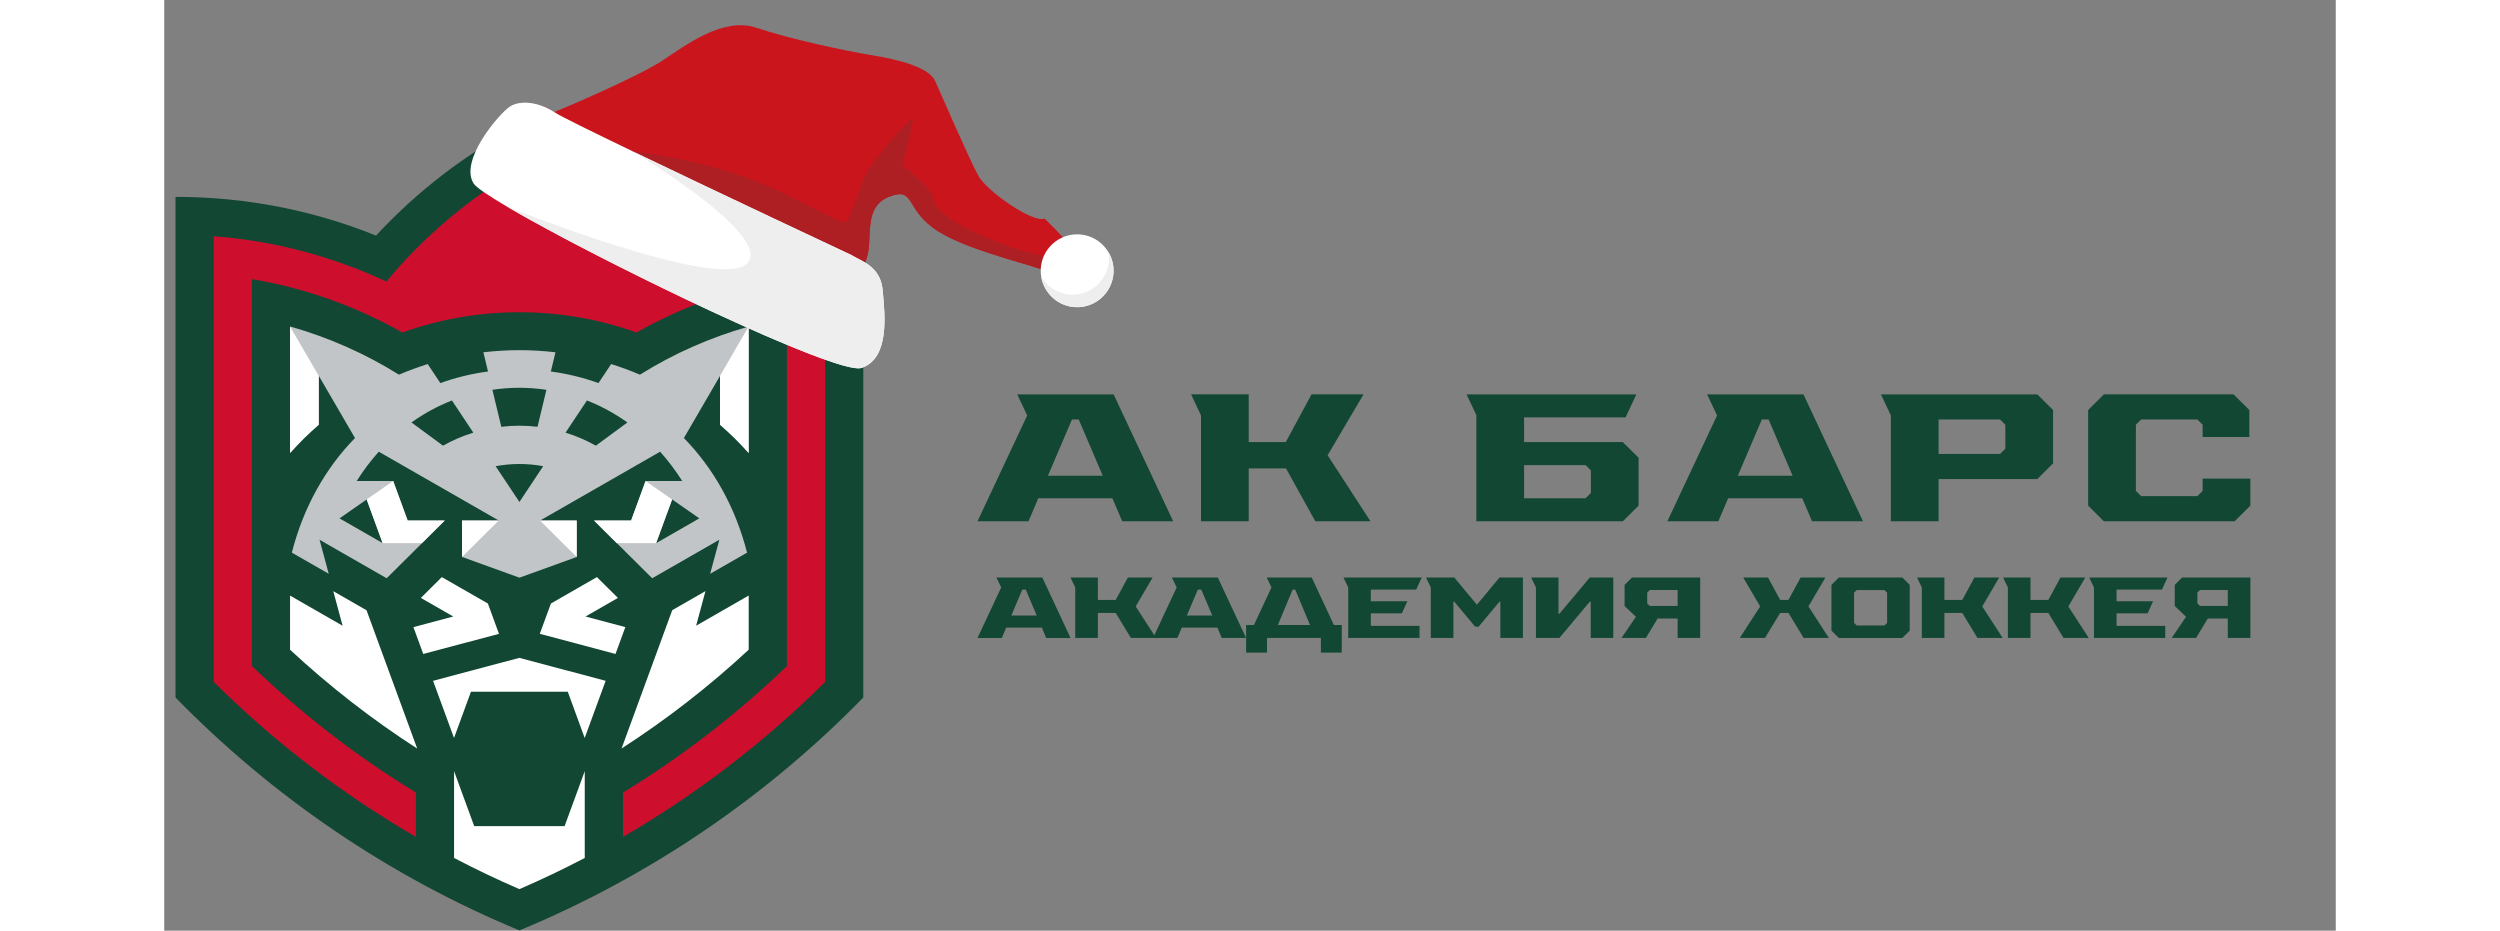 <svg width="137" height="51" viewBox="0 0 119 51" fill="none" xmlns="http://www.w3.org/2000/svg">
<rect x="0" y="0" width="119" height="51" fill="#808080" stroke="none"/>
<path d="M27.323 12.91C25.076 10.484 22.419 8.439 19.464 6.881C16.509 8.439 13.853 10.485 11.606 12.91C8.19 11.533 4.473 10.784 0.618 10.79V38.223C5.922 43.657 12.323 48.028 19.463 50.987C26.604 48.028 33.005 43.657 38.309 38.223V10.789C34.455 10.784 30.739 11.533 27.323 12.91Z" fill="#124734"/>
<path d="M32.029 24.823V17.894C29.922 18.49 27.911 19.38 26.067 20.532C25.555 20.313 25.029 20.12 24.491 19.951L23.797 20.993C22.962 20.692 22.088 20.479 21.186 20.358L21.44 19.305C20.792 19.23 20.134 19.189 19.465 19.189C18.797 19.189 18.137 19.23 17.489 19.305L17.743 20.358C16.841 20.478 15.967 20.692 15.132 20.993L14.438 19.951C13.902 20.12 13.375 20.313 12.863 20.532C11.019 19.381 9.009 18.49 6.902 17.894V24.823C7.388 24.273 7.916 23.755 8.471 23.273V20.596L10.453 24.004C8.839 25.654 7.629 27.789 6.993 30.285L9.015 31.444L8.511 29.578L12.189 31.688L15.374 28.525H13.342L12.549 26.358H10.547C10.913 25.779 11.317 25.243 11.757 24.753L18.334 28.525H16.324V30.521L19.465 31.657L22.607 30.521V28.525H20.597L27.174 24.753C27.613 25.243 28.019 25.779 28.385 26.358H26.383L25.59 28.525H23.555L26.74 31.688L30.42 29.578L29.916 31.444L31.938 30.285C31.301 27.787 30.091 25.654 28.477 24.004L30.459 20.596V23.273C31.015 23.753 31.541 24.273 32.029 24.823ZM11.094 27.37L11.971 29.764L9.606 28.406L11.094 27.37ZM15.276 24.423L13.548 23.15C14.239 22.657 14.982 22.251 15.765 21.945L16.938 23.708C16.358 23.887 15.803 24.127 15.276 24.423ZM19.464 27.507L18.16 25.548C18.585 25.468 19.019 25.427 19.464 25.427C19.908 25.427 20.343 25.468 20.766 25.548L19.464 27.507ZM20.456 23.388C20.13 23.35 19.8 23.328 19.464 23.328C19.127 23.328 18.798 23.349 18.472 23.388L17.983 21.361C18.468 21.289 18.961 21.25 19.464 21.25C19.966 21.25 20.459 21.291 20.944 21.361L20.456 23.388ZM23.652 24.423C23.124 24.127 22.569 23.887 21.991 23.709L23.164 21.946C23.947 22.253 24.691 22.658 25.381 23.152L23.652 24.423ZM29.323 28.406L26.958 29.764L27.834 27.37L29.323 28.406Z" fill="#C1C5C8"/>
<path d="M8.466 20.596V23.273C7.909 23.753 7.383 24.273 6.895 24.823V17.894L8.466 20.596ZM11.967 29.764H14.123L15.369 28.526H13.338L12.545 26.36L11.092 27.37L11.967 29.764ZM16.318 30.523L18.328 28.526H16.318V30.523ZM32.025 17.894V24.823C31.537 24.273 31.011 23.755 30.456 23.273V20.596L32.025 17.894ZM27.83 27.37L26.376 26.36L25.583 28.526H23.551L24.797 29.764H26.952L27.83 27.37ZM22.602 28.526H20.591L22.602 30.523V28.526Z" fill="white"/>
<path d="M26.755 15.428C24.714 12.971 22.247 10.88 19.464 9.264C16.681 10.88 14.214 12.973 12.173 15.428C9.233 14.056 6.032 13.197 2.711 12.945V37.367C6.012 40.646 9.734 43.507 13.791 45.86V43.432C10.543 41.449 7.533 39.12 4.805 36.499V15.296C7.725 15.787 10.512 16.787 13.05 18.221C15.052 17.502 17.21 17.111 19.464 17.111C21.717 17.111 23.875 17.503 25.878 18.221C28.414 16.785 31.203 15.787 34.123 15.296V36.5C31.397 39.122 28.386 41.449 25.139 43.434V45.861C29.195 43.508 32.917 40.647 36.218 37.369V12.946C32.896 13.199 29.696 14.056 26.755 15.428Z" fill="#CE0E2D"/>
<path d="M17.735 33.072L15.212 31.625L14.063 32.766L15.838 33.785L13.655 34.366L14.194 35.837L18.344 34.734L17.735 33.072Z" fill="white"/>
<path d="M9.264 32.397L9.775 34.291L6.895 32.639V35.605C9.048 37.606 11.38 39.422 13.863 41.022L11.086 33.442L9.264 32.397Z" fill="white"/>
<path d="M14.732 37.309L15.88 40.441L16.808 37.908H22.114L23.041 40.441L24.189 37.309L19.46 36.05L14.732 37.309Z" fill="white"/>
<path d="M23.087 33.785L24.862 32.766L23.711 31.625L21.19 33.072L20.58 34.733L24.73 35.837L25.269 34.366L23.087 33.785Z" fill="white"/>
<path d="M29.148 34.288L29.659 32.393L27.838 33.438L25.061 41.018C27.544 39.418 29.875 37.602 32.029 35.603V32.635L29.148 34.288Z" fill="white"/>
<path d="M16.987 45.273L15.883 42.258V47.016C17.052 47.629 18.248 48.199 19.464 48.725C20.679 48.199 21.875 47.629 23.044 47.016V42.258L21.94 45.273H16.987Z" fill="white"/>
<path d="M79.93 24.227H74.52V22.874H80.08L80.672 21.612H71.369L71.904 22.752V28.567H79.93L80.794 27.709V25.084L79.93 24.227ZM78.179 27.017L77.891 27.304H74.52V25.49H77.891L78.179 25.776V27.017ZM114.32 26.227V27.709L113.456 28.567H106.294L105.43 27.709V22.469L106.294 21.61H113.399L114.263 22.469V23.949H111.705V23.274L111.417 22.987H108.335L108.046 23.274V26.903L108.335 27.189H111.417L111.705 26.903V26.227H114.32ZM102.644 21.612H94.076L94.618 22.768V28.567H97.234V26.252H102.644L103.508 25.394V22.469L102.644 21.612ZM100.893 24.588L100.603 24.876H97.234V22.988H100.603L100.893 23.276V24.588ZM46.746 21.612L47.289 22.768L44.567 28.567H47.361L47.9 27.304H51.959L52.498 28.567H55.291L52.026 21.612H46.746ZM48.426 26.071L49.744 22.987H50.114L51.432 26.071H48.426ZM84.551 21.612L85.094 22.768L82.371 28.567H85.164L85.703 27.304H89.762L90.301 28.567H93.094L89.829 21.612H84.551ZM86.231 26.071L87.549 22.987H87.919L89.236 26.071H86.231ZM63.753 24.948L66.102 28.566H63.079L61.473 25.67H59.429V28.566H56.815V22.766L56.271 21.61H59.429V24.226H61.461L62.872 21.61H65.722L63.753 24.948Z" fill="#124734"/>
<path d="M45.865 32.192L45.603 31.648H48.119L49.665 34.961H48.331L48.093 34.393H46.14L45.902 34.961H44.567L45.865 32.192ZM47.812 33.73L47.212 32.31H47.021L46.422 33.73H47.812Z" fill="#124734"/>
<path d="M49.924 32.19L49.663 31.648H51.163V32.877H52.14L52.807 31.648H54.163L53.236 33.233L54.354 34.959H52.973L52.14 33.587H51.163V34.959H49.924V32.19Z" fill="#124734"/>
<path d="M55.482 32.192L55.221 31.648H57.736L59.285 34.959H57.951L57.713 34.392H55.76L55.522 34.959H54.188L55.482 32.192ZM57.431 33.73L56.831 32.31H56.64L56.04 33.73H57.431Z" fill="#124734"/>
<path d="M59.286 34.25H59.715L60.678 32.192L60.416 31.648H62.883L64.098 34.25H64.528V35.764H63.384V34.959H60.431V35.764H59.288V34.25H59.286ZM62.788 34.25L61.978 32.31H61.836L61.026 34.25H62.788Z" fill="#124734"/>
<path d="M64.883 32.19L64.621 31.648H68.909L68.608 32.309H66.121V32.948H68.123L67.823 33.611H66.121V34.297H68.79V34.959H64.883V32.19Z" fill="#124734"/>
<path d="M69.407 32.19L69.145 31.648H70.694L71.933 33.138L73.172 31.648H74.457V34.959H73.219V32.971H73.172L72.028 34.343H71.838L70.694 32.971H70.646V34.959H69.407V32.19Z" fill="#124734"/>
<path d="M75.169 32.19L74.906 31.648H76.406V33.634H76.455L78.121 31.648H79.409V34.959H78.17V32.971H78.121L76.455 34.959H75.169V32.19Z" fill="#124734"/>
<path d="M80.647 33.8L80.027 33.209V32.05L80.432 31.648H84.172V34.959H82.933V33.895H81.837L81.194 34.959H79.859L80.647 33.8ZM82.933 33.208V32.332H81.41L81.267 32.474V33.065L81.41 33.206H82.933V33.208Z" fill="#124734"/>
<path d="M87.458 33.233L86.529 31.648H87.887L88.554 32.877H89.006L89.673 31.648H91.031L90.103 33.233L91.222 34.959H89.841L89.006 33.587H88.554L87.721 34.959H86.339L87.458 33.233Z" fill="#124734"/>
<path d="M91.364 34.558V32.05L91.769 31.648H95.247L95.653 32.05V34.558L95.247 34.961H91.769L91.364 34.558ZM94.27 34.275L94.413 34.133V32.477L94.27 32.335H92.746L92.604 32.477V34.133L92.746 34.275H94.27Z" fill="#124734"/>
<path d="M96.315 32.19L96.054 31.648H97.554V32.877H98.531L99.198 31.648H100.556L99.627 33.233L100.747 34.959H99.364L98.531 33.587H97.554V34.959H96.315V32.19Z" fill="#124734"/>
<path d="M101.032 32.19L100.771 31.648H102.271V32.877H103.248L103.915 31.648H105.273L104.344 33.233L105.462 34.959H104.081L103.248 33.587H102.271V34.959H101.032V32.19Z" fill="#124734"/>
<path d="M105.749 32.19L105.488 31.648H109.776L109.476 32.309H106.988V32.948H108.989L108.69 33.611H106.988V34.297H109.656V34.959H105.749V32.19Z" fill="#124734"/>
<path d="M110.795 33.8L110.177 33.209V32.05L110.581 31.648H114.321V34.959H113.082V33.895H111.987L111.344 34.959H110.009L110.795 33.8ZM113.082 33.208V32.332H111.558L111.416 32.474V33.065L111.558 33.206H113.082V33.208Z" fill="#124734"/>
<path fill-rule="evenodd" clip-rule="evenodd" d="M20.281 6.046C20.281 6.046 20.43 6.185 20.688 6.41C21.264 6.913 22.381 7.842 23.577 8.581C24.39 9.083 27.512 10.491 30.639 11.856L30.641 11.858C34.183 13.405 37.733 14.901 37.936 14.967C38.269 15.076 38.227 15.087 38.42 14.394C38.449 14.294 38.481 14.179 38.52 14.049C38.834 13.009 38.285 11.331 39.742 10.774C41.2 10.217 40.546 11.521 42.439 12.694C43.931 13.618 46.598 14.276 48.033 14.743C48.421 14.869 48.718 14.98 48.879 15.079C49.636 15.55 50.495 14.695 50.495 14.695C50.495 14.695 50.472 14.637 50.406 14.523C50.267 14.276 49.936 13.768 49.245 13.002C48.969 12.701 48.641 12.359 48.243 11.978C47.571 12.233 45.064 10.448 44.626 9.655C44.109 8.72 42.585 5.182 42.245 4.436C41.905 3.691 40.27 3.266 38.811 3.031C37.353 2.795 34.26 2.135 32.448 1.521C30.636 0.906 28.563 2.483 27.249 3.353C26.348 3.949 23.345 5.335 21.372 6.139C21.143 5.992 20.903 5.875 20.663 5.79C20.512 5.887 20.385 5.974 20.281 6.046Z" fill="#CB151D"/>
<path fill-rule="evenodd" clip-rule="evenodd" d="M16.959 10.06C17.098 10.272 17.764 10.723 18.78 11.322C18.782 11.324 18.784 11.324 18.786 11.324C19.565 11.784 20.552 12.331 21.665 12.923C21.794 12.991 21.924 13.06 22.055 13.129C22.122 13.164 22.186 13.198 22.253 13.233C22.386 13.304 22.521 13.375 22.658 13.446C22.793 13.517 22.932 13.587 23.07 13.66C23.216 13.735 23.364 13.812 23.513 13.889C23.646 13.957 23.78 14.027 23.915 14.095C24.005 14.141 24.096 14.188 24.187 14.233C24.385 14.334 24.585 14.435 24.786 14.537C25.226 14.76 25.672 14.983 26.123 15.204C26.274 15.28 26.424 15.353 26.575 15.428C26.729 15.501 26.878 15.576 27.029 15.649C27.186 15.726 27.343 15.803 27.502 15.881C27.628 15.94 27.752 15.999 27.877 16.061C28.125 16.181 28.374 16.3 28.625 16.419C28.926 16.562 29.225 16.703 29.521 16.843C29.654 16.905 29.788 16.967 29.919 17.03C30.01 17.072 30.1 17.113 30.19 17.155C30.708 17.394 31.216 17.626 31.711 17.849C31.713 17.851 31.713 17.851 31.713 17.851C32.061 18.006 32.404 18.158 32.738 18.306C32.742 18.308 32.743 18.309 32.747 18.31C32.816 18.338 32.882 18.368 32.949 18.398C33.016 18.427 33.083 18.455 33.148 18.483C33.231 18.519 33.312 18.553 33.393 18.589C33.446 18.611 33.5 18.635 33.552 18.657C33.87 18.791 34.177 18.92 34.472 19.04C34.472 19.04 34.472 19.042 34.474 19.042C35.012 19.261 35.51 19.455 35.957 19.619C35.96 19.621 35.964 19.623 35.966 19.623C37.072 20.026 37.865 20.239 38.177 20.173C38.192 20.17 38.207 20.167 38.22 20.162C39.787 19.609 39.486 17.193 39.368 15.889C39.364 15.839 39.356 15.789 39.349 15.743C39.345 15.712 39.34 15.682 39.334 15.655C39.328 15.623 39.321 15.594 39.313 15.564C39.302 15.518 39.289 15.471 39.276 15.429C39.268 15.401 39.258 15.375 39.248 15.349C39.234 15.31 39.217 15.273 39.202 15.235C39.185 15.202 39.17 15.168 39.151 15.136C39.142 15.118 39.13 15.097 39.118 15.078C39.106 15.054 39.09 15.03 39.075 15.007C39.026 14.93 38.97 14.86 38.911 14.796C38.897 14.781 38.883 14.766 38.869 14.751C38.804 14.682 38.736 14.621 38.665 14.565C38.629 14.537 38.592 14.51 38.554 14.483C38.509 14.452 38.465 14.421 38.42 14.393C38.386 14.372 38.35 14.351 38.316 14.331C38.282 14.31 38.247 14.29 38.213 14.273C38.098 14.208 37.985 14.151 37.882 14.098C37.843 14.076 37.805 14.056 37.769 14.037C37.733 14.017 37.699 13.996 37.666 13.976C37.666 13.976 36.925 13.629 35.76 13.08C35.724 13.064 35.686 13.046 35.648 13.028C35.564 12.988 35.477 12.947 35.387 12.905C35.342 12.883 35.297 12.861 35.252 12.841C33.89 12.199 32.093 11.35 30.246 10.474C30.124 10.417 30.001 10.357 29.877 10.298C29.693 10.211 29.507 10.123 29.321 10.034C29.136 9.947 28.95 9.858 28.766 9.771C28.396 9.594 28.03 9.42 27.668 9.247C27.625 9.228 27.581 9.206 27.538 9.186C27.342 9.091 27.145 8.998 26.952 8.905C26.835 8.849 26.718 8.794 26.603 8.736C26.471 8.675 26.341 8.613 26.213 8.552C26.056 8.475 25.903 8.402 25.75 8.328C25.714 8.311 25.676 8.293 25.64 8.275L25.638 8.275C23.421 7.208 21.711 6.366 21.439 6.182C21.417 6.167 21.394 6.153 21.372 6.139C21.143 5.992 20.903 5.875 20.662 5.789C20.094 5.588 19.526 5.568 19.111 5.749C19.049 5.776 18.99 5.809 18.935 5.845C18.34 6.239 16.147 8.814 16.959 10.06Z" fill="white"/>
<path fill-rule="evenodd" clip-rule="evenodd" d="M46.02 13.398C47.373 13.891 49.141 14.318 50.407 14.523C50.473 14.637 50.497 14.695 50.497 14.695C50.497 14.695 49.637 15.549 48.879 15.08C48.122 14.611 44.333 13.868 42.44 12.694C40.546 11.521 41.201 10.217 39.743 10.774C38.286 11.33 38.834 13.008 38.521 14.048C38.481 14.179 38.449 14.293 38.421 14.393C38.144 14.219 37.864 14.1 37.666 13.976C37.666 13.976 30.457 10.593 25.638 8.274C25.638 8.274 29.046 8.702 31.694 9.653C34.342 10.605 36.803 12.13 37.217 12.172C37.63 12.215 37.969 10.457 38.473 9.508C38.976 8.558 40.672 6.738 40.957 6.5C41.242 6.261 40.452 9.053 40.452 9.053C40.452 9.053 42.015 10.187 42.154 10.938C42.293 11.689 43.919 12.632 46.02 13.398Z" fill="#AE1F24"/>
<path fill-rule="evenodd" clip-rule="evenodd" d="M39.368 15.889C39.487 17.193 39.788 19.609 38.221 20.161C36.92 20.619 23.718 14.229 18.782 11.322C18.782 11.322 30.255 15.933 31.91 14.472C32.533 13.922 31.799 12.909 30.642 11.858C28.723 10.117 25.638 8.274 25.638 8.274C30.457 10.593 37.667 13.976 37.667 13.976C37.864 14.1 38.145 14.219 38.421 14.393C38.862 14.67 39.294 15.088 39.368 15.889Z" fill="#EEEEEF"/>
<path fill-rule="evenodd" clip-rule="evenodd" d="M49.956 16.832C48.858 16.793 47.993 15.864 48.032 14.766C48.071 13.667 48.999 12.803 50.098 12.842C51.197 12.881 52.061 13.809 52.022 14.908C51.983 16.006 51.055 16.871 49.956 16.832Z" fill="white"/>
<path fill-rule="evenodd" clip-rule="evenodd" d="M49.704 16.145C50.806 16.184 51.731 15.323 51.77 14.222C51.775 14.084 51.766 13.948 51.744 13.817C51.933 14.136 52.036 14.51 52.022 14.908C51.983 16.009 51.058 16.871 49.956 16.832C48.992 16.797 48.213 16.085 48.059 15.17C48.394 15.733 49 16.12 49.704 16.145Z" fill="#EEEEEF"/>
</svg>
